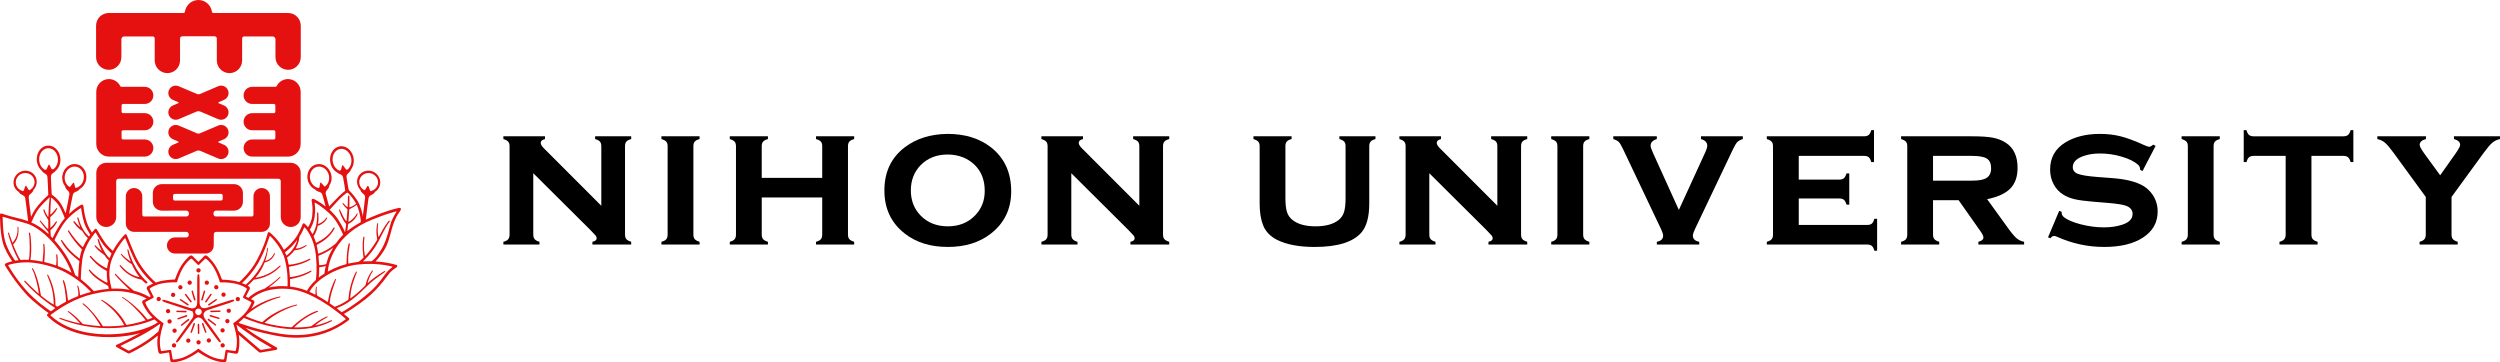 <?xml version="1.0" encoding="utf-8"?>
<!-- Generator: Adobe Illustrator 28.0.0, SVG Export Plug-In . SVG Version: 6.00 Build 0)  -->
<svg version="1.1" id="レイヤー_1" xmlns="http://www.w3.org/2000/svg" xmlns:xlink="http://www.w3.org/1999/xlink" x="0px"
	 y="0px" width="302.461px" height="43.849px" viewBox="0 0 302.461 43.849" style="enable-background:new 0 0 302.461 43.849;"
	 xml:space="preserve">
<style type="text/css">
	.st0{fill:#E51111;stroke:#E4007F;stroke-width:0.127;}
	.st1{fill:#E51111;stroke:#E4007F;stroke-width:0.103;}
	.st2{fill:#E51111;}
</style>
<g>
	<g>
		<g>
			<path d="M64.518,20.958v7.419c0,0.241,0.057,0.429,0.17,0.559c0.113,0.133,0.306,0.239,0.579,0.316v0.334h-4.366v-0.334
				c0.273-0.069,0.466-0.17,0.579-0.304c0.112-0.132,0.169-0.319,0.169-0.56V17.686c0-0.241-0.055-0.423-0.164-0.548
				c-0.109-0.125-0.304-0.23-0.585-0.315V16.49h5.033v0.333c-0.344,0.086-0.515,0.237-0.515,0.456c0,0.187,0.125,0.404,0.375,0.654
				l6.956,6.963v-7.209c0-0.241-0.054-0.426-0.164-0.554c-0.109-0.129-0.304-0.231-0.585-0.309V16.49h4.365v0.333
				c-0.28,0.078-0.475,0.18-0.585,0.309c-0.109,0.128-0.163,0.313-0.163,0.554v10.691c0,0.241,0.054,0.427,0.163,0.554
				c0.11,0.129,0.305,0.236,0.585,0.32v0.334h-4.692v-0.334c0.343-0.069,0.515-0.212,0.515-0.428c0-0.108-0.047-0.222-0.14-0.336
				c-0.093-0.115-0.308-0.342-0.644-0.683L64.518,20.958z"/>
			<path d="M83.889,17.686v10.691c0,0.241,0.055,0.427,0.164,0.554c0.109,0.129,0.304,0.236,0.585,0.32v0.334h-4.614v-0.334
				c0.273-0.069,0.466-0.17,0.578-0.304c0.113-0.132,0.17-0.319,0.17-0.56V17.686c0-0.241-0.055-0.423-0.164-0.548
				c-0.109-0.125-0.304-0.23-0.585-0.315V16.49h4.614v0.333c-0.281,0.078-0.476,0.18-0.585,0.309
				C83.943,17.26,83.889,17.445,83.889,17.686z"/>
			<path d="M99.476,23.891h-7.317v4.488c0,0.24,0.055,0.426,0.164,0.553c0.109,0.129,0.304,0.236,0.585,0.32v0.334h-4.615v-0.334
				c0.273-0.069,0.466-0.17,0.579-0.304c0.112-0.132,0.169-0.319,0.169-0.56V17.686c0-0.241-0.055-0.423-0.164-0.548
				c-0.109-0.125-0.304-0.23-0.585-0.315V16.49h4.615v0.333c-0.281,0.078-0.475,0.18-0.585,0.309
				c-0.109,0.128-0.164,0.314-0.164,0.554v3.834h7.317v-3.834c0-0.24-0.053-0.423-0.158-0.548c-0.106-0.125-0.302-0.23-0.591-0.315
				V16.49h4.615v0.333c-0.281,0.078-0.476,0.18-0.585,0.309c-0.11,0.128-0.164,0.313-0.164,0.554v10.691
				c0,0.241,0.054,0.427,0.164,0.554c0.109,0.129,0.304,0.236,0.585,0.32v0.334h-4.615v-0.334c0.273-0.069,0.466-0.17,0.579-0.304
				c0.113-0.132,0.17-0.319,0.17-0.56V23.891z"/>
			<path d="M114.651,16.199c2.079,0,3.812,0.531,5.199,1.593c1.659,1.279,2.489,3.064,2.489,5.352c0,2.146-0.83,3.86-2.489,5.141
				c-1.371,1.06-3.097,1.591-5.176,1.591c-2.08,0-3.805-0.531-5.176-1.591c-1.667-1.281-2.501-3.03-2.501-5.248
				c0-2.24,0.834-3.989,2.501-5.245C110.877,16.754,112.594,16.222,114.651,16.199z M114.663,18.693
				c-1.345,0-2.44,0.433-3.287,1.297c-0.785,0.81-1.177,1.825-1.177,3.047c0,1.216,0.392,2.227,1.177,3.037
				c0.847,0.872,1.946,1.308,3.298,1.308c1.344,0,2.439-0.436,3.286-1.308c0.785-0.802,1.177-1.793,1.177-2.978
				c0-1.284-0.393-2.32-1.177-3.106C117.106,19.142,116.007,18.709,114.663,18.693z"/>
			<path d="M129.611,20.958v7.419c0,0.241,0.056,0.429,0.169,0.559c0.114,0.133,0.306,0.239,0.579,0.316v0.334h-4.365v-0.334
				c0.273-0.069,0.466-0.17,0.579-0.304c0.112-0.132,0.169-0.319,0.169-0.56V17.686c0-0.241-0.055-0.423-0.164-0.548
				c-0.109-0.125-0.304-0.23-0.585-0.315V16.49h5.032v0.333c-0.343,0.086-0.515,0.237-0.515,0.456c0,0.187,0.125,0.404,0.375,0.654
				l6.956,6.963v-7.209c0-0.241-0.054-0.426-0.163-0.554c-0.11-0.129-0.305-0.231-0.585-0.309V16.49h4.365v0.333
				c-0.281,0.078-0.476,0.18-0.585,0.309c-0.109,0.128-0.164,0.313-0.164,0.554v10.691c0,0.241,0.055,0.427,0.164,0.554
				c0.109,0.129,0.304,0.236,0.585,0.32v0.334h-4.693v-0.334c0.343-0.069,0.515-0.212,0.515-0.428c0-0.108-0.047-0.222-0.14-0.336
				c-0.093-0.115-0.309-0.342-0.644-0.683L129.611,20.958z"/>
		</g>
		<g>
			<path d="M165.659,17.689v6.936c0,1.584-0.312,2.744-0.935,3.486c-1.007,1.179-2.903,1.767-5.689,1.767
				c-1.865,0-3.372-0.285-4.518-0.854c-0.827-0.413-1.393-1.002-1.698-1.765c-0.282-0.703-0.421-1.58-0.421-2.633v-6.936
				c0-0.242-0.056-0.425-0.164-0.55c-0.11-0.125-0.305-0.23-0.585-0.315V16.49h4.613v0.333c-0.283,0.078-0.479,0.18-0.586,0.309
				c-0.108,0.128-0.161,0.313-0.161,0.554v6.296c0,0.732,0.065,1.293,0.193,1.683c0.13,0.39,0.355,0.709,0.675,0.956
				c0.643,0.508,1.568,0.761,2.782,0.761c1.212,0,2.139-0.253,2.782-0.761c0.311-0.247,0.531-0.566,0.657-0.956
				c0.125-0.39,0.188-0.951,0.188-1.683v-6.296c0-0.241-0.052-0.423-0.158-0.548c-0.107-0.125-0.303-0.23-0.59-0.315V16.49h4.365
				v0.333c-0.281,0.078-0.476,0.18-0.585,0.309C165.715,17.261,165.659,17.447,165.659,17.689z"/>
			<path d="M172.924,20.959v7.419c0,0.241,0.057,0.429,0.169,0.559c0.114,0.133,0.306,0.239,0.579,0.316v0.334h-4.365v-0.334
				c0.273-0.069,0.466-0.17,0.579-0.304c0.113-0.132,0.171-0.319,0.171-0.56V17.687c0-0.241-0.056-0.423-0.165-0.548
				c-0.109-0.125-0.304-0.23-0.585-0.315V16.49h5.033v0.333c-0.344,0.086-0.516,0.237-0.516,0.456c0,0.187,0.125,0.404,0.376,0.654
				l6.955,6.963v-7.209c0-0.241-0.053-0.426-0.162-0.554c-0.11-0.129-0.305-0.231-0.585-0.309V16.49h4.364v0.333
				c-0.28,0.078-0.474,0.18-0.585,0.309c-0.108,0.128-0.162,0.313-0.162,0.554v10.691c0,0.241,0.055,0.427,0.162,0.554
				c0.11,0.129,0.305,0.236,0.585,0.32v0.334h-4.691v-0.334c0.342-0.069,0.514-0.212,0.514-0.428c0-0.108-0.046-0.222-0.139-0.336
				c-0.094-0.115-0.31-0.342-0.644-0.683L172.924,20.959z"/>
			<path d="M191.538,17.687v10.691c0,0.241,0.055,0.427,0.164,0.554c0.109,0.129,0.304,0.236,0.585,0.32v0.334h-4.614v-0.334
				c0.274-0.069,0.465-0.17,0.578-0.304c0.114-0.132,0.171-0.319,0.171-0.56V17.687c0-0.241-0.055-0.423-0.164-0.548
				c-0.109-0.125-0.304-0.23-0.585-0.315V16.49h4.614v0.333c-0.281,0.078-0.475,0.18-0.585,0.309
				C191.592,17.261,191.538,17.446,191.538,17.687z"/>
			<path d="M203.115,25.399l3.155-6.885c0.187-0.396,0.282-0.691,0.282-0.886c0-0.39-0.254-0.658-0.761-0.806V16.49h5.064v0.333
				c-0.311,0.101-0.536,0.226-0.677,0.372c-0.14,0.148-0.318,0.452-0.538,0.911l-4.584,9.629c-0.162,0.343-0.244,0.603-0.244,0.783
				c0,0.389,0.255,0.635,0.77,0.734v0.334h-5.13v-0.334c0.508-0.1,0.761-0.346,0.761-0.734c0-0.18-0.081-0.44-0.244-0.783
				l-4.574-9.629c-0.219-0.466-0.396-0.772-0.53-0.916c-0.137-0.144-0.364-0.266-0.682-0.367V16.49h5.266v0.333
				c-0.5,0.156-0.751,0.423-0.751,0.806c0,0.171,0.099,0.466,0.296,0.886L203.115,25.399z"/>
			<path d="M217.622,24.015v3.2h8.285c0.239,0,0.425-0.053,0.552-0.16c0.129-0.109,0.231-0.304,0.309-0.587h0.334v3.865h-0.334
				c-0.068-0.271-0.171-0.466-0.302-0.579c-0.132-0.112-0.32-0.168-0.559-0.168h-12.152v-0.334c0.274-0.069,0.466-0.17,0.58-0.304
				c0.114-0.132,0.169-0.319,0.169-0.56V17.687c0-0.241-0.055-0.423-0.165-0.548c-0.109-0.125-0.304-0.23-0.585-0.315V16.49h11.767
				c0.248,0,0.436-0.055,0.564-0.164c0.128-0.109,0.232-0.304,0.308-0.585h0.333v3.866h-0.333c-0.077-0.284-0.181-0.479-0.307-0.588
				c-0.129-0.107-0.315-0.161-0.565-0.161h-7.899v2.869h4.907c0.239,0,0.422-0.055,0.551-0.164c0.129-0.109,0.235-0.304,0.321-0.585
				h0.332v3.783h-0.332c-0.079-0.276-0.181-0.471-0.309-0.582c-0.128-0.11-0.315-0.166-0.564-0.166H217.622z"/>
			<path d="M233.866,24.223v4.16c0,0.239,0.055,0.425,0.165,0.552c0.109,0.126,0.304,0.233,0.585,0.318v0.334h-4.614v-0.334
				c0.273-0.069,0.466-0.17,0.579-0.304c0.113-0.132,0.168-0.319,0.168-0.56V17.687c0-0.241-0.053-0.423-0.162-0.548
				c-0.109-0.125-0.304-0.23-0.585-0.315V16.49h8.57c1.113,0,1.96,0.057,2.545,0.171c0.582,0.112,1.104,0.318,1.565,0.615
				c0.943,0.619,1.412,1.629,1.412,3.031c0,1.064-0.289,1.895-0.87,2.494c-0.58,0.599-1.517,1.031-2.812,1.297l2.475,3.424
				c0.452,0.636,0.812,1.067,1.081,1.297c0.269,0.227,0.573,0.372,0.916,0.434v0.334h-5.531v-0.334
				c0.406-0.107,0.61-0.283,0.61-0.522c0-0.172-0.125-0.429-0.376-0.78l-2.624-3.728H233.866z M233.866,21.854h4.717
				c0.715,0,1.244-0.079,1.587-0.237c0.48-0.212,0.724-0.631,0.724-1.26c0-0.558-0.17-0.948-0.508-1.168
				c-0.339-0.22-0.94-0.33-1.803-0.33h-4.717V21.854z"/>
			<path d="M260.794,17.651l-1.586,3.046l-0.281-0.151c0-0.258-0.082-0.459-0.248-0.608c-0.445-0.397-1.104-0.725-1.972-0.982
				c-0.87-0.258-1.751-0.386-2.642-0.386c-0.761,0-1.434,0.106-2.022,0.317c-0.844,0.305-1.268,0.748-1.268,1.328
				c0,0.383,0.202,0.657,0.61,0.817c0.407,0.16,1.196,0.288,2.364,0.38l1.856,0.141c1.619,0.125,2.854,0.437,3.7,0.937
				c0.469,0.282,0.857,0.657,1.163,1.126c0.382,0.586,0.575,1.246,0.575,1.981c0,1.337-0.603,2.392-1.808,3.166
				c-1.151,0.742-2.707,1.114-4.67,1.114c-1.981,0-3.893-0.416-5.74-1.249c-0.125-0.055-0.232-0.082-0.318-0.082
				c-0.155,0-0.299,0.094-0.434,0.281l-0.292-0.116l1.35-3.202l0.295,0.116c0,0.048,0,0.079,0,0.095
				c0,0.202,0.079,0.374,0.234,0.513c0.392,0.343,1.072,0.641,2.035,0.896c0.965,0.253,1.916,0.38,2.858,0.38
				c0.829,0,1.573-0.111,2.232-0.332c0.815-0.267,1.224-0.698,1.224-1.298c0-0.479-0.284-0.813-0.848-1.003
				c-0.376-0.124-1.053-0.231-2.032-0.318l-1.844-0.152c-0.995-0.078-1.756-0.18-2.282-0.304c-0.523-0.124-0.982-0.307-1.373-0.55
				c-0.502-0.31-0.894-0.735-1.177-1.272c-0.281-0.538-0.42-1.128-0.42-1.766c0-1.434,0.615-2.529,1.851-3.285
				c1.128-0.685,2.52-1.028,4.176-1.028c0.9,0,1.74,0.099,2.517,0.296c0.777,0.198,1.708,0.544,2.786,1.039
				c0.32,0.147,0.543,0.221,0.668,0.221s0.285-0.086,0.483-0.256L260.794,17.651z"/>
			<path d="M267.811,17.687v10.691c0,0.241,0.056,0.427,0.163,0.554c0.109,0.129,0.304,0.236,0.585,0.32v0.334h-4.614v-0.334
				c0.274-0.069,0.466-0.17,0.58-0.304c0.114-0.132,0.169-0.319,0.169-0.56V17.687c0-0.241-0.055-0.423-0.165-0.548
				c-0.109-0.125-0.304-0.23-0.585-0.315V16.49h4.614v0.333c-0.281,0.078-0.476,0.18-0.585,0.309
				C267.866,17.261,267.811,17.446,267.811,17.687z"/>
			<path d="M279.647,18.86v9.518c0,0.241,0.053,0.427,0.162,0.554c0.11,0.129,0.305,0.236,0.585,0.32v0.334h-4.613v-0.334
				c0.273-0.069,0.465-0.17,0.579-0.304c0.111-0.132,0.169-0.319,0.169-0.56V18.86h-3.863c-0.248,0-0.438,0.056-0.568,0.167
				c-0.128,0.111-0.232,0.305-0.309,0.582h-0.333v-3.866h0.333c0.07,0.273,0.169,0.465,0.298,0.578
				c0.129,0.113,0.317,0.17,0.567,0.17h10.855c0.248,0,0.437-0.055,0.567-0.164c0.129-0.109,0.232-0.304,0.31-0.585h0.332v3.866
				h-0.332c-0.078-0.277-0.181-0.47-0.311-0.582c-0.129-0.11-0.318-0.167-0.566-0.167H279.647z"/>
			<path d="M296.597,23.829v4.547c0,0.242,0.056,0.427,0.164,0.556c0.109,0.129,0.304,0.237,0.585,0.321v0.334h-4.615v-0.334
				c0.281-0.076,0.476-0.181,0.585-0.31c0.109-0.129,0.164-0.317,0.164-0.567v-4.547l-3.885-5.327
				c-0.436-0.599-0.784-1.008-1.046-1.23c-0.262-0.221-0.572-0.371-0.93-0.448V16.49h5.883v0.333
				c-0.506,0.132-0.759,0.369-0.759,0.71c0,0.172,0.181,0.513,0.547,1.026l1.932,2.648l1.872-2.648
				c0.364-0.52,0.545-0.866,0.545-1.038c0-0.327-0.246-0.559-0.745-0.699l-0.01-0.333h5.576v0.333
				c-0.361,0.078-0.671,0.227-0.933,0.448c-0.26,0.222-0.61,0.631-1.046,1.23L296.597,23.829z"/>
		</g>
	</g>
	<g>
		<path class="st0" d="M35.783,17.92"/>
		<path class="st1" d="M19.581,25.487"/>
		<g>
			<path class="st2" d="M25.902,4.39c0.332,0,0.33,0.266,0.33,0.266v2.659c0,0.846,0.685,1.531,1.531,1.531l0,0
				c0.846,0,1.531-0.685,1.531-1.531V4.656c0,0,0-0.244,0.244-0.244h3.436c0.31,0,0.352,0.31,0.352,0.31v2.194
				c0,0.846,0.686,1.531,1.531,1.531l0,0c0.845,0,1.531-0.686,1.531-1.531V3.104c0-0.845-0.685-1.531-1.531-1.531l-9.023,0.002
				c-0.162,0-0.183-0.095-0.196-0.178C25.515,0.605,24.832,0,24.006,0c-0.825,0-1.495,0.608-1.632,1.396
				c-0.023,0.133-0.044,0.178-0.234,0.178l-8.985-0.002l0,0c-0.846,0-1.531,0.686-1.531,1.531v3.812
				c0,0.846,0.685,1.531,1.531,1.531l0,0c0.845,0,1.531-0.686,1.531-1.531V4.722c0,0,0.042-0.31,0.352-0.31h3.436
				c0.244,0,0.244,0.244,0.244,0.244v2.659c0,0.846,0.685,1.531,1.531,1.531l0,0c0.846,0,1.531-0.685,1.531-1.531V4.656
				c0,0-0.002-0.266,0.33-0.266H25.902z"/>
			<path class="st2" d="M33.465,10.43c0.248-0.512,0.772-0.865,1.379-0.865l0,0c0.845,0,1.531,0.685,1.531,1.531v6.319
				c0,0.846-0.686,1.531-1.531,1.531l0,0l-4.339-0.001c-0.572,0-1.036-0.464-1.036-1.036l0,0c0-0.572,0.464-1.036,1.036-1.036
				l2.634-0.002c0.096,0,0.173-0.077,0.173-0.173v-0.766c0-0.095-0.077-0.173-0.173-0.173l-2.634,0.002
				c-0.572,0-1.036-0.464-1.036-1.036l0,0c0-0.572,0.464-1.036,1.036-1.036l2.634-0.002c0.096,0,0.173-0.077,0.173-0.173v-0.766
				c0-0.095-0.077-0.173-0.173-0.173l-2.634,0.001c-0.572,0-1.036-0.464-1.036-1.036l0,0c0-0.572,0.464-1.036,1.036-1.036
				c0,0,2.731,0,2.811,0C33.414,10.504,33.465,10.43,33.465,10.43z"/>
			<path class="st2" d="M14.557,10.43c-0.248-0.512-0.772-0.865-1.379-0.865l0,0c-0.845,0-1.531,0.685-1.531,1.531v6.319
				c0,0.846,0.685,1.531,1.531,1.531l0,0l4.339-0.001c0.572,0,1.036-0.464,1.036-1.036l0,0c0-0.572-0.464-1.036-1.036-1.036
				l-2.634-0.002c-0.095,0-0.173-0.077-0.173-0.173v-0.766c0-0.095,0.077-0.173,0.173-0.173l2.634,0.002
				c0.572,0,1.036-0.464,1.036-1.036l0,0c0-0.572-0.464-1.036-1.036-1.036l-2.634-0.002c-0.095,0-0.173-0.077-0.173-0.173v-0.766
				c0-0.095,0.077-0.173,0.173-0.173l2.634,0.001c0.572,0,1.036-0.464,1.036-1.036l0,0c0-0.572-0.464-1.036-1.036-1.036
				c0,0-2.731,0-2.811,0C14.609,10.504,14.557,10.43,14.557,10.43z"/>
			<path class="st2" d="M27.102,12.762l-0.629-0.268c0,0-0.059-0.02-0.059-0.067c0-0.059,0.059-0.073,0.059-0.073l0.629-0.267
				c0.459-0.195,0.674-0.724,0.479-1.181c-0.194-0.457-0.724-0.669-1.183-0.474l-2.213,0.941c0,0-0.103,0.037-0.177,0.037
				c-0.083,0-0.174-0.036-0.174-0.036l-2.215-0.942c-0.459-0.195-0.989,0.017-1.183,0.474c-0.194,0.457,0.021,0.986,0.48,1.181
				l0.631,0.268c0,0,0.058,0.016,0.058,0.069c0,0.055-0.058,0.07-0.058,0.07l-0.631,0.268c-0.459,0.195-0.674,0.724-0.48,1.181
				c0.194,0.457,0.724,0.669,1.183,0.474l2.134-0.907c0,0,0.127-0.064,0.253-0.064c0.106,0,0.259,0.064,0.259,0.064l2.133,0.907
				c0.459,0.195,0.989-0.017,1.183-0.474C27.776,13.486,27.561,12.957,27.102,12.762z"/>
			<path class="st2" d="M27.102,17.519l-0.629-0.268c0,0-0.059-0.02-0.059-0.067c0-0.059,0.059-0.073,0.059-0.073l0.629-0.267
				c0.459-0.195,0.674-0.724,0.479-1.181c-0.194-0.457-0.724-0.669-1.183-0.474l-2.213,0.941c0,0-0.103,0.037-0.177,0.037
				c-0.083,0-0.174-0.036-0.174-0.036l-2.215-0.942c-0.459-0.195-0.989,0.017-1.183,0.474c-0.194,0.457,0.021,0.986,0.48,1.181
				l0.631,0.268c0,0,0.058,0.016,0.058,0.069c0,0.055-0.058,0.07-0.058,0.07l-0.631,0.268c-0.459,0.195-0.674,0.724-0.48,1.181
				c0.194,0.457,0.724,0.669,1.183,0.474l2.134-0.907c0,0,0.127-0.064,0.253-0.064c0.106,0,0.259,0.064,0.259,0.064l2.133,0.907
				c0.459,0.195,0.989-0.017,1.183-0.474C27.776,18.243,27.561,17.714,27.102,17.519z"/>
			<path class="st2" d="M14.351,21.628c-0.285,0-0.291,0.285-0.291,0.285v4.345c0,0.666-0.539,1.205-1.205,1.205l0,0
				c-0.665,0-1.205-0.539-1.205-1.205v-5.356c0-0.665,0.539-1.205,1.205-1.205l0,0h22.32l0,0c0.665,0,1.205,0.539,1.205,1.205v5.356
				c0,0.666-0.539,1.205-1.205,1.205l0,0c-0.665,0-1.205-0.539-1.205-1.205v-4.345c0,0-0.006-0.285-0.291-0.285H14.351z"/>
			<path class="st2" d="M26.739,23.457L26.739,23.457c0.114,0,0.206,0.092,0.206,0.206v0.395c0,0.114-0.092,0.206-0.206,0.206l0,0
				h-5.595l0,0c-0.114,0-0.206-0.092-0.206-0.206v-0.395c0-0.114,0.092-0.206,0.206-0.206l0,0H26.739z M25.867,28.341
				c0-0.158,0.128-0.287,0.286-0.287l5.51-0.002c0.55,0,0.996-0.446,0.996-0.997v-3.31c0-0.55-0.446-0.997-0.996-0.997
				c-0.55,0-0.997,0.446-0.997,0.997v2.242c0,0-0.011,0.205-0.21,0.205l-4.323,0.001c-0.168,0-0.304-0.137-0.304-0.305v-0.103
				c0-0.168,0.136-0.304,0.304-0.304l2.168,0.003c0.602,0,1.09-0.478,1.09-1.067v-1.074c0-0.59-0.488-1.067-1.09-1.067h-8.721
				c-0.602,0-1.09,0.478-1.09,1.067v1.074c0,0.589,0.488,1.067,1.09,1.067l2.967-0.003c0.168,0,0.304,0.136,0.304,0.304v0.103
				c0,0.168-0.136,0.305-0.304,0.305l-5.123-0.001c-0.199,0-0.21-0.205-0.21-0.205v-2.242c0-0.55-0.446-0.997-0.997-0.997
				c-0.55,0-0.996,0.446-0.996,0.997v3.31c0,0.55,0.446,0.997,0.996,0.997l6.327,0.002c0.158,0,0.286,0.128,0.286,0.287v0.097
				c0,0.158-0.128,0.286-0.286,0.286l-1.372-0.002c-0.54,0-0.978,0.438-0.978,0.977l0,0c0,0.54,0.438,0.978,0.978,0.978h3.71
				c0.54,0,0.977-0.438,0.977-0.978l0,0L25.867,28.341z"/>
		</g>
		<path class="st2" d="M39.551,25.266c0,0,1.089-1.173,1.426-1.494c0.337-0.32,0.76-0.692,0.861-0.751
			c0.101-0.059,0.257-0.113,0.38,0c0.22,0.202,0.958,0.989,1.241,1.671c0.49,1.182,0.523,2.034,0.523,2.144
			c0,0.11-0.363,0.219-0.363,0.219s0.163-0.347-0.27-1.781c-0.295-0.979-1.131-1.823-1.198-1.891
			c-0.081-0.081-0.143-0.084-0.245-0.025c-0.101,0.059-0.625,0.506-0.996,0.903c-0.371,0.397-1.055,1.148-1.055,1.148L39.551,25.266
			z"/>
		<path class="st2" d="M38.489,27.046c0,0-0.016,0.048,0.028,0.036c0.207-0.055,0.648-0.253,0.94-0.713
			c0.072-0.113,0.148-0.045,0.112,0.05c-0.074,0.192-0.372,0.621-1.084,0.898c-0.026,0.01-0.043,0.033-0.049,0.054
			C38.389,27.535,38.489,27.046,38.489,27.046z"/>
		<path class="st2" d="M24.276,32.708c0,0.144-0.117,0.261-0.261,0.261c-0.144,0-0.261-0.117-0.261-0.261
			c0-0.144,0.117-0.261,0.261-0.261C24.159,32.447,24.276,32.564,24.276,32.708z"/>
		<path class="st2" d="M19.284,35.928c0.137,0.045,0.212,0.192,0.167,0.329c-0.045,0.137-0.192,0.212-0.328,0.167
			c-0.137-0.044-0.212-0.191-0.167-0.328C19,35.958,19.147,35.884,19.284,35.928z"/>
		<path class="st2" d="M20.843,41.637c0.085-0.117,0.248-0.143,0.364-0.058c0.117,0.085,0.142,0.248,0.058,0.364
			c-0.085,0.116-0.248,0.142-0.364,0.058C20.784,41.917,20.759,41.753,20.843,41.637z"/>
		<path class="st2" d="M26.728,41.936c-0.085-0.117-0.059-0.279,0.058-0.364c0.116-0.085,0.279-0.059,0.364,0.058
			c0.084,0.116,0.059,0.279-0.058,0.364C26.975,42.078,26.812,42.052,26.728,41.936z"/>
		<path class="st2" d="M28.854,36.431c-0.137,0.045-0.284-0.03-0.329-0.167c-0.044-0.137,0.03-0.284,0.167-0.328
			c0.137-0.045,0.284,0.03,0.329,0.167C29.066,36.24,28.991,36.387,28.854,36.431z"/>
		<path class="st2" d="M27.127,35.896c-0.137,0.045-0.284-0.03-0.329-0.167c-0.044-0.137,0.031-0.284,0.167-0.329
			c0.137-0.044,0.284,0.03,0.328,0.167C27.339,35.705,27.264,35.852,27.127,35.896z"/>
		<path class="st2" d="M26.246,34.997c-0.137,0.045-0.284-0.03-0.328-0.167c-0.045-0.137,0.031-0.284,0.167-0.328
			c0.137-0.044,0.284,0.03,0.329,0.167C26.458,34.806,26.383,34.953,26.246,34.997z"/>
		<path class="st2" d="M25.103,34.448c-0.137,0.044-0.284-0.03-0.328-0.167c-0.045-0.137,0.03-0.284,0.167-0.328
			c0.137-0.045,0.284,0.03,0.328,0.167C25.315,34.257,25.24,34.404,25.103,34.448z"/>
		<g>
			<path class="st2" d="M28.317,36.32c-0.023-0.071-0.023-0.071-0.023-0.071c-0.082-0.009-0.308,0.035-0.503,0.098l-2.817,0.904
				c-0.195,0.062-0.459,0.037-0.588-0.056c-0.128-0.093-0.234-0.337-0.235-0.542l-0.011-2.961c-0.001-0.205-0.029-0.433-0.062-0.508
				c0,0,0,0-0.075,0c-0.075,0-0.075,0-0.075,0c-0.034,0.075-0.062,0.303-0.062,0.508l-0.011,2.973
				c-0.001,0.205-0.109,0.45-0.242,0.546c-0.132,0.096-0.4,0.123-0.594,0.061l-2.842-0.912c-0.195-0.063-0.421-0.106-0.502-0.098
				c0,0,0,0-0.023,0.071c-0.023,0.071-0.023,0.071-0.023,0.071c0.061,0.055,0.27,0.152,0.464,0.216l2.839,0.934
				c0.194,0.064,0.355,0.116,0.357,0.117c0.002,0,0.047,0.125,0.096,0.277s-0.008,0.411-0.128,0.577L21.53,40.92
				c-0.12,0.166-0.231,0.367-0.248,0.448c0,0,0,0,0.061,0.044c0.061,0.044,0.061,0.044,0.061,0.044
				c0.071-0.041,0.228-0.209,0.349-0.374l1.743-2.381c0.121-0.165,0.354-0.3,0.518-0.3c0.164,0,0.397,0.135,0.518,0.3l1.727,2.36
				c0.121,0.165,0.278,0.333,0.349,0.374c0,0,0,0,0.061-0.044c0.061-0.044,0.061-0.044,0.061-0.044
				c-0.017-0.08-0.129-0.282-0.248-0.448l-1.712-2.375c-0.12-0.166-0.175-0.433-0.123-0.593c0.052-0.16,0.254-0.344,0.448-0.408
				l2.783-0.916c0.194-0.064,0.403-0.161,0.464-0.216C28.341,36.391,28.341,36.391,28.317,36.32z M23.777,37.407
				c0.13-0.094,0.342-0.094,0.471,0c0.13,0.094,0.195,0.296,0.146,0.448s-0.221,0.277-0.381,0.277c-0.16,0-0.332-0.125-0.381-0.277
				S23.647,37.501,23.777,37.407z"/>
		</g>
		<path class="st2" d="M24.53,36.297c-0.015,0.051-0.068,0.08-0.119,0.066l0,0c-0.051-0.015-0.08-0.068-0.065-0.119l0.307-1.032
			c0.013-0.046,0.062-0.073,0.108-0.059l0,0c0.046,0.013,0.073,0.062,0.059,0.108L24.53,36.297z"/>
		<path class="st2" d="M24.986,36.557c-0.03,0.043-0.09,0.054-0.134,0.024l0,0c-0.043-0.031-0.054-0.09-0.023-0.134l0.625-0.877
			c0.028-0.04,0.082-0.049,0.121-0.021l0,0c0.039,0.028,0.049,0.082,0.021,0.121L24.986,36.557z"/>
		<path class="st2" d="M25.323,36.949c-0.044,0.03-0.103,0.019-0.133-0.025l0,0c-0.03-0.044-0.019-0.103,0.025-0.134l0.894-0.601
			c0.04-0.027,0.094-0.017,0.121,0.023l0,0c0.027,0.039,0.017,0.094-0.023,0.121L25.323,36.949z"/>
		<path class="st2" d="M23.211,34.195c0,0.144-0.117,0.261-0.261,0.261s-0.261-0.117-0.261-0.261c0-0.144,0.117-0.261,0.261-0.261
			C23.094,33.935,23.211,34.051,23.211,34.195z"/>
		<path class="st2" d="M22.084,34.755c0,0.144-0.117,0.261-0.261,0.261c-0.144,0-0.26-0.117-0.26-0.261
			c0-0.144,0.117-0.261,0.261-0.261C21.967,34.495,22.084,34.611,22.084,34.755z"/>
		<path class="st2" d="M21.208,35.673c0,0.144-0.117,0.261-0.261,0.261c-0.144,0-0.261-0.117-0.261-0.261
			c0-0.144,0.117-0.261,0.261-0.261C21.091,35.412,21.208,35.529,21.208,35.673z"/>
		<path class="st2" d="M22.789,36.789c0.044,0.03,0.055,0.089,0.026,0.133l0,0c-0.03,0.044-0.089,0.055-0.133,0.026l-0.887-0.611
			c-0.04-0.027-0.05-0.081-0.023-0.121l0,0c0.027-0.04,0.081-0.05,0.121-0.023L22.789,36.789z"/>
		<path class="st2" d="M23.177,36.436c0.032,0.042,0.023,0.102-0.019,0.134l0,0c-0.042,0.032-0.102,0.023-0.134-0.019l-0.641-0.865
			c-0.029-0.039-0.021-0.093,0.017-0.122l0,0c0.038-0.029,0.093-0.021,0.122,0.017L23.177,36.436z"/>
		<path class="st2" d="M23.654,36.237c0.015,0.051-0.014,0.104-0.065,0.119l0,0c-0.051,0.015-0.104-0.014-0.119-0.065l-0.295-1.035
			c-0.014-0.046,0.013-0.095,0.059-0.108l0,0c0.046-0.013,0.094,0.013,0.108,0.059L23.654,36.237z"/>
		<path class="st2" d="M20.414,37.396c0.137,0.045,0.212,0.192,0.167,0.329c-0.045,0.137-0.192,0.212-0.329,0.167
			c-0.137-0.044-0.212-0.191-0.167-0.328C20.13,37.427,20.278,37.352,20.414,37.396z"/>
		<path class="st2" d="M20.598,38.641c0.137,0.044,0.212,0.191,0.167,0.328c-0.044,0.137-0.191,0.212-0.328,0.167
			c-0.137-0.045-0.212-0.191-0.167-0.328C20.314,38.672,20.462,38.597,20.598,38.641z"/>
		<path class="st2" d="M21.2,39.757c0.137,0.045,0.212,0.192,0.167,0.329c-0.045,0.137-0.191,0.212-0.328,0.167
			c-0.137-0.045-0.212-0.191-0.167-0.328C20.917,39.788,21.064,39.713,21.2,39.757z"/>
		<path class="st2" d="M22.751,38.599c0.042-0.033,0.102-0.025,0.134,0.017l0,0c0.033,0.042,0.025,0.102-0.017,0.135l-0.855,0.655
			c-0.038,0.03-0.093,0.023-0.122-0.015l0,0c-0.03-0.038-0.023-0.093,0.015-0.122L22.751,38.599z"/>
		<path class="st2" d="M22.534,38.12c0.05-0.017,0.105,0.01,0.122,0.059l0,0c0.017,0.05-0.009,0.105-0.059,0.122l-1.021,0.342
			c-0.046,0.016-0.095-0.008-0.111-0.054l0,0c-0.016-0.045,0.009-0.095,0.054-0.111L22.534,38.12z"/>
		<path class="st2" d="M22.493,37.605c0.053,0.001,0.095,0.046,0.093,0.099l0,0c-0.002,0.053-0.046,0.094-0.099,0.093l-1.076-0.039
			c-0.048-0.001-0.086-0.042-0.085-0.09l0,0c0.001-0.048,0.041-0.086,0.09-0.085L22.493,37.605z"/>
		<path class="st2" d="M22.569,41.055c0.085-0.117,0.248-0.142,0.364-0.058c0.116,0.084,0.142,0.247,0.058,0.364
			c-0.085,0.116-0.248,0.142-0.364,0.058C22.51,41.334,22.485,41.171,22.569,41.055z"/>
		<path class="st2" d="M23.81,41.265c0.085-0.116,0.248-0.142,0.364-0.058c0.116,0.085,0.142,0.248,0.058,0.364
			c-0.085,0.116-0.248,0.142-0.364,0.058C23.751,41.544,23.726,41.381,23.81,41.265z"/>
		<path class="st2" d="M25.057,41.037c0.085-0.116,0.248-0.142,0.364-0.058c0.116,0.085,0.142,0.248,0.057,0.364
			c-0.085,0.116-0.248,0.142-0.364,0.058C24.999,41.316,24.973,41.153,25.057,41.037z"/>
		<path class="st2" d="M24.435,39.205c-0.018-0.05,0.008-0.105,0.057-0.123l0,0c0.05-0.018,0.105,0.008,0.123,0.057l0.359,1.015
			c0.016,0.045-0.007,0.095-0.052,0.112l0,0c-0.045,0.016-0.095-0.007-0.111-0.052L24.435,39.205z"/>
		<path class="st2" d="M23.913,39.262c-0.001-0.053,0.041-0.097,0.094-0.098l0,0c0.053-0.001,0.097,0.041,0.098,0.094l0.01,1.076
			c0.001,0.048-0.038,0.088-0.086,0.089l0,0c-0.048,0.001-0.088-0.038-0.088-0.086L23.913,39.262z"/>
		<path class="st2" d="M23.41,39.143c0.018-0.05,0.073-0.076,0.123-0.058l0,0c0.05,0.018,0.076,0.073,0.058,0.123l-0.37,1.011
			c-0.016,0.045-0.066,0.069-0.112,0.053l0,0c-0.045-0.016-0.069-0.066-0.053-0.111L23.41,39.143z"/>
		<path class="st2" d="M26.716,40.122c-0.085-0.116-0.059-0.279,0.058-0.364c0.117-0.085,0.279-0.059,0.364,0.058
			c0.085,0.116,0.059,0.279-0.058,0.364C26.964,40.264,26.8,40.238,26.716,40.122z"/>
		<path class="st2" d="M27.299,39.007c-0.085-0.117-0.059-0.279,0.058-0.364c0.116-0.085,0.279-0.059,0.364,0.058
			c0.084,0.116,0.059,0.279-0.058,0.364C27.546,39.149,27.383,39.123,27.299,39.007z"/>
		<path class="st2" d="M27.468,37.75c-0.084-0.116-0.059-0.279,0.058-0.364c0.117-0.085,0.279-0.059,0.364,0.058
			c0.084,0.117,0.059,0.279-0.058,0.364C27.715,37.892,27.552,37.866,27.468,37.75z"/>
		<path class="st2" d="M25.532,37.776c-0.053,0.002-0.097-0.04-0.099-0.092l0,0c-0.002-0.053,0.04-0.097,0.093-0.099l1.076-0.027
			c0.048-0.001,0.088,0.036,0.09,0.084l0,0c0.001,0.048-0.036,0.088-0.084,0.09L25.532,37.776z"/>
		<path class="st2" d="M25.426,38.29c-0.051-0.016-0.079-0.069-0.064-0.12l0,0c0.016-0.051,0.069-0.079,0.12-0.064l1.027,0.324
			c0.046,0.014,0.072,0.063,0.058,0.109l0,0c-0.014,0.046-0.063,0.072-0.109,0.058L25.426,38.29z"/>
		<path class="st2" d="M25.157,38.731c-0.042-0.032-0.05-0.093-0.017-0.135l0,0c0.032-0.042,0.093-0.05,0.135-0.017l0.847,0.664
			c0.038,0.03,0.045,0.084,0.016,0.123l0,0c-0.029,0.038-0.084,0.045-0.122,0.016L25.157,38.731z"/>
		<path class="st2" d="M40.808,20.88c0.145,0.134,0.361,0.197,0.426,0.239c0.117,0.076,0.209,0.102,0.274,0.36
			c0.066,0.258,0.279,1.678,0.279,1.678l0.423-0.034c0,0-0.259-1.412-0.281-1.677c-0.022-0.265,0.056-0.32,0.142-0.429
			c0.055-0.069,0.285-0.227,0.358-0.438c0.005-0.014,0.009-0.03,0.013-0.047c0.315-0.398,0.447-0.979,0.306-1.558
			c-0.22-0.9-1.016-1.455-1.779-1.239c-0.763,0.216-1.203,1.122-0.984,2.022C40.11,20.27,40.422,20.67,40.808,20.88z M41.051,18.043
			c0.606-0.172,1.241,0.282,1.42,1.014c0.138,0.566-0.039,1.132-0.407,1.439c-0.111,0.072-0.191,0.021-0.245-0.054l-0.291-0.401
			c-0.056-0.077-0.121-0.065-0.146,0.026l-0.127,0.469c-0.032,0.093-0.165,0.117-0.238,0.098c-0.344-0.158-0.628-0.504-0.738-0.955
			C40.099,18.947,40.445,18.215,41.051,18.043z M47.56,27.187c0.453-1.281,0.733-1.406,0.906-1.754
			c0.099-0.197,0.019-0.323-0.217-0.276c-0.69,0.138-1.72,0.478-2.522,0.788c-0.543,0.21-1.029,0.42-1.469,0.631
			c0.079-0.67,0.279-2.356,0.322-2.564c0.053-0.261,0.143-0.291,0.257-0.372c0.072-0.051,0.337-0.138,0.467-0.32
			c0.019-0.027,0.037-0.062,0.052-0.097c0.592-0.355,0.822-1.106,0.511-1.755c-0.336-0.701-1.176-1.016-1.875-0.705
			c-0.7,0.311-0.995,1.131-0.658,1.832c0.069,0.144,0.16,0.272,0.267,0.382c0.006,0.037,0.015,0.075,0.027,0.106
			c0.083,0.207,0.32,0.354,0.378,0.42c0.092,0.106,0.172,0.157,0.162,0.422c-0.01,0.266-0.356,2.838-0.356,2.838l0.05,0.011
			c-0.753,0.389-1.351,0.78-1.84,1.178c0.034-0.245,0.067-0.516,0.097-0.801c0.002-0.005,0.004-0.013,0.006-0.023
			c0.004-0.022,0.02-0.045,0.046-0.057c0.693-0.322,1.03-0.956,1.092-1.152c0.031-0.097-0.05-0.16-0.115-0.042
			c-0.262,0.477-0.756,0.89-0.96,0.957c-0.013,0.004-0.026,0.002-0.038-0.002c0.044-0.475,0.08-0.977,0.102-1.461
			c0.001-0.003,0.003-0.007,0.004-0.011c0.007-0.021,0.033-0.056,0.059-0.069c0.605-0.291,0.911-0.545,0.969-0.659
			c0.045-0.091-0.008-0.152-0.106-0.061c-0.279,0.261-0.663,0.447-0.856,0.509c-0.042,0.013-0.054-0.01-0.057-0.03
			c0.016-0.48,0.017-0.931-0.003-1.306c-0.005-0.101-0.161-0.117-0.163,0.016c-0.007,0.456-0.022,0.885-0.043,1.284
			c-0.01,0.011-0.027,0.015-0.054-0.004c-0.185-0.135-0.285-0.265-0.439-0.429c-0.09-0.096-0.158-0.033-0.11,0.06
			c0.055,0.105,0.309,0.409,0.539,0.604c0.022,0.018,0.037,0.045,0.045,0.065c0.001,0.002,0.001,0.002,0.002,0.004
			c-0.033,0.537-0.075,1.014-0.117,1.419c-0.006,0.001-0.015-0.002-0.029-0.012c-0.175-0.124-0.531-0.854-0.747-1.345
			c-0.054-0.123-0.134-0.094-0.122,0.007c0.024,0.196,0.364,1.15,0.829,1.652c0.019,0.02,0.029,0.045,0.027,0.067
			c-0.053,0.441-0.103,0.768-0.135,0.963c-0.197-0.45-0.626-1.337-1.238-2.071c-0.254-0.305-0.561-0.594-0.872-0.85l0.237-0.044
			c0,0-0.405-1.377-0.454-1.639c-0.049-0.261,0.022-0.324,0.097-0.442c0.047-0.075,0.26-0.255,0.311-0.473
			c0.009-0.036,0.011-0.081,0.011-0.122c0.258-0.374,0.355-0.876,0.225-1.378c-0.224-0.862-1.037-1.393-1.816-1.186
			c-0.779,0.207-1.228,1.074-1.004,1.936c0.133,0.511,0.473,0.906,0.889,1.099c0.016,0.025,0.034,0.048,0.052,0.067
			c0.155,0.16,0.43,0.206,0.509,0.246c0.125,0.063,0.218,0.08,0.31,0.33c0.069,0.187,0.287,1.011,0.393,1.415
			c-0.658-0.509-1.283-0.86-1.432-0.909c-0.237-0.079-0.279,0.119-0.261,0.205c0.068,0.312,0.166,0.981,0.068,1.848
			c-0.076,0.666-0.374,1.165-0.508,1.362c-0.192-0.238-0.347-0.381-0.41-0.434c-0.09-0.076-0.207-0.04-0.255,0.091
			c-0.056,0.15-0.417,1.126-0.969,1.816c-0.619,0.774-1.116,1.146-1.285,1.261c-0.63-1.231-1.561-1.991-1.683-2.086
			c-0.161-0.127-0.242-0.023-0.276,0.092c-0.034,0.115-0.287,1.287-1.276,3.184c-0.762,1.461-1.986,2.563-2.162,2.717
			c-0.065-0.02-0.13-0.04-0.197-0.059c-0.457-0.127-1.137-0.21-1.598-0.227c-0.013-0.001-0.025-0.002-0.04-0.002
			c-0.046-0.001-0.142-0.005-0.172-0.007c-0.075-0.004-0.084-0.017-0.111-0.082c-0.014-0.035-0.049-0.133-0.067-0.177
			c-0.001-0.002-0.002-0.003-0.003-0.005v0c-0.154-0.435-0.459-1.084-0.731-1.494c-0.285-0.43-0.61-0.8-0.958-1.105
			c0,0-0.17-0.163-0.348-0.009c-0.004,0.004-0.669,0.682-0.67,0.682c-0.057,0.045-0.1-0.003-0.1-0.003l-0.661-0.673
			c-0.176-0.157-0.356,0.003-0.356,0.003c-0.348,0.304-0.673,0.674-0.958,1.105c-0.266,0.401-0.555,1.037-0.712,1.471
			c-0.003,0.009-0.007,0.018-0.01,0.028c-0.015,0.043-0.049,0.133-0.06,0.162c-0.027,0.071-0.042,0.075-0.112,0.08
			c-0.034,0.002-0.124,0.005-0.175,0.008l0,0c-0.461,0.013-1.203,0.103-1.678,0.235c-0.128,0.036-0.253,0.075-0.376,0.118
			c-0.255-0.215-1.185-1.044-2.009-2.358c-0.599-0.956-1.394-3.198-1.521-3.407c-0.064-0.104-0.138-0.126-0.219-0.046
			c-0.303,0.303-0.941,1.036-1.449,1.985c-0.224-0.196-0.644-0.586-0.939-1c-0.454-0.638-0.923-1.47-0.98-1.564
			c-0.057-0.094-0.157-0.196-0.276-0.049c-0.041,0.051-0.167,0.19-0.335,0.398c-0.126-0.196-0.486-0.777-0.626-1.249
			c-0.187-0.629-0.281-0.952-0.413-1.973c-0.019-0.144-0.098-0.215-0.296-0.125c-0.128,0.058-0.764,0.443-1.439,1.08
			c0.133-0.693,0.404-2.089,0.457-2.281c0.072-0.256,0.164-0.28,0.283-0.353c0.075-0.046,0.346-0.114,0.488-0.285
			c0.017-0.02,0.032-0.045,0.047-0.071c0.4-0.226,0.708-0.646,0.8-1.166c0.155-0.877-0.361-1.705-1.154-1.85
			c-0.793-0.145-1.561,0.449-1.716,1.326c-0.09,0.51,0.047,1.003,0.333,1.356c0.003,0.042,0.01,0.086,0.021,0.121
			c0.068,0.213,0.294,0.376,0.347,0.446c0.084,0.112,0.16,0.169,0.132,0.433c-0.021,0.196-0.305,1.57-0.45,2.266
			c-0.164-0.392-0.404-0.908-0.577-1.171c-0.466-0.709-0.98-1.02-1.101-1.086c-0.031-0.54-0.11-1.953-0.1-2.167
			c0.013-0.266,0.097-0.31,0.197-0.407c0.056-0.054,0.255-0.159,0.37-0.319c0.337-0.282,0.563-0.737,0.584-1.264
			c0.036-0.926-0.575-1.726-1.366-1.786c-0.791-0.06-1.461,0.641-1.498,1.568c-0.023,0.595,0.221,1.138,0.609,1.466
			c0.007,0.016,0.014,0.03,0.022,0.043c0.114,0.192,0.371,0.301,0.438,0.358c0.107,0.091,0.194,0.129,0.225,0.393
			c0.025,0.211,0.08,1.598,0.101,2.15c-0.002,0.002-0.004,0.003-0.006,0.004c-0.43,0.368-1.146,1.089-1.587,1.737
			c-0.139,0.204-0.33,0.566-0.494,0.893c-0.102-0.77-0.277-2.11-0.284-2.298c-0.009-0.266,0.071-0.317,0.162-0.422
			c0.058-0.067,0.295-0.213,0.378-0.42c0.012-0.031,0.021-0.069,0.027-0.106c0.107-0.11,0.197-0.237,0.267-0.382
			c0.336-0.701,0.041-1.521-0.658-1.832c-0.7-0.311-1.539,0.005-1.875,0.705c-0.311,0.649-0.081,1.4,0.511,1.755
			c0.015,0.035,0.032,0.069,0.052,0.096c0.129,0.182,0.395,0.269,0.466,0.32c0.114,0.081,0.204,0.112,0.257,0.372
			c0.047,0.231,0.288,2.277,0.342,2.743c-0.349-0.129-0.697-0.229-1.049-0.312c-0.263-0.062-1.649-0.414-2.116-0.599
			C0.082,25.782,0,25.869,0,25.976c0,0.107-0.035,2.601,0.52,3.915c0.387,0.914,0.917,1.662,0.956,1.717
			c-0.418,0.097-0.688,0.204-0.771,0.25c-0.212,0.115-0.097,0.247-0.062,0.308c0.035,0.062,1.084,1.878,2.645,3.562
			c0.68,0.734,2.253,1.929,2.595,2.152C5.841,37.915,5.812,37.94,5.8,37.951c-0.153,0.131-0.167,0.218-0.025,0.322
			c0.136,0.099,2.176,2.584,7.591,2.513c1.596-0.021,2.772-0.25,3.591-0.489c-0.086,0.046-0.174,0.093-0.265,0.141
			c-1.67,0.88-2.479,1.237-2.596,1.289c-0.118,0.052-0.089,0.213,0.005,0.262c0.141,0.072,1.381,0.759,1.381,0.759
			s0.092,0.046,0.196,0c0.105-0.046,1.346-0.639,2.402-1.381c0.498-0.35,0.818-0.605,1.012-0.771
			c-0.028,0.192-0.047,0.378-0.054,0.54c-0.022,0.515,0.024,1.006,0.126,1.457c0,0,0.042,0.231,0.277,0.212
			c0.006-0.001,0.942-0.158,0.943-0.158c0.072-0.003,0.079,0.061,0.079,0.061l0.139,0.933c0.05,0.23,0.289,0.207,0.289,0.207
			c0.46-0.042,0.941-0.15,1.424-0.33c0.436-0.163,1.025-0.495,1.409-0.752c0.015-0.009,0.032-0.019,0.051-0.032
			c0.038-0.026,0.118-0.079,0.143-0.096c0.063-0.041,0.078-0.036,0.138,0.001c0.022,0.014,0.127,0.082,0.202,0.131
			c0.383,0.256,0.976,0.579,1.419,0.744c0.483,0.18,0.964,0.289,1.425,0.33c0,0,0.233,0.032,0.287-0.198
			c0.001-0.006,0.141-0.945,0.141-0.946c0.019-0.07,0.083-0.056,0.083-0.056l0.93,0.156c0.234,0.024,0.286-0.211,0.286-0.211
			c0.103-0.451,0.148-0.942,0.126-1.457c-0.008-0.186-0.034-0.403-0.069-0.625c0.421,0.346,2.382,2.042,2.436,2.087
			c0.059,0.049,0.138,0.069,0.138,0.069s0,0,0.069-0.01c0.069-0.01,1.853-0.315,1.853-0.315c0.17-0.034,0.222-0.204,0.113-0.284
			c-0.108-0.079-1.275-0.718-2.282-1.342c-0.59-0.366-1.116-0.737-1.52-1.039c0.821,0.265,1.682,0.514,3.262,0.849
			c1.189,0.251,5.414,1.177,9.231-1.788c0.078-0.061,0.092-0.196,0.012-0.253c-0.025-0.018-0.241-0.211-0.594-0.5
			c0.369-0.215,1.509-0.9,2.694-1.846c1.692-1.351,2.653-2.931,2.903-3.181c0.318-0.318,0.675-0.541,0.792-0.619
			c0.116-0.077,0.122-0.237-0.048-0.286c-0.614-0.18-1.496-0.358-2.519-0.419c0.286-0.289,0.911-0.98,1.325-1.882
			C47.15,28.882,47.33,27.839,47.56,27.187z M7.845,21.248c0.126-0.712,0.739-1.197,1.368-1.082
			c0.629,0.115,1.037,0.786,0.911,1.498c-0.098,0.554-0.49,0.97-0.956,1.074c-0.037-0.018-0.067-0.045-0.08-0.084l-0.116-0.472
			c-0.023-0.092-0.088-0.106-0.146-0.03l-0.301,0.394c-0.027,0.036-0.061,0.066-0.101,0.079C7.991,22.376,7.742,21.825,7.845,21.248
			z M44.064,23.007c-0.208-0.111-0.385-0.284-0.493-0.51c-0.267-0.556-0.022-1.212,0.546-1.464c0.568-0.253,1.245-0.007,1.512,0.549
			c0.267,0.556,0.023,1.212-0.546,1.465c-0.082,0.036-0.167,0.061-0.252,0.078c-0.035-0.024-0.059-0.064-0.074-0.108l-0.167-0.467
			c-0.032-0.089-0.098-0.097-0.148-0.016l-0.254,0.415C44.159,22.988,44.112,23.005,44.064,23.007z M39.309,22.574
			c-0.041-0.01-0.077-0.037-0.107-0.071l-0.332-0.369c-0.063-0.071-0.128-0.052-0.143,0.042l-0.078,0.48
			c-0.009,0.04-0.038,0.069-0.073,0.09c-0.472-0.066-0.896-0.45-1.038-0.995c-0.182-0.7,0.171-1.401,0.789-1.566
			c0.618-0.164,1.267,0.27,1.449,0.97C39.926,21.723,39.722,22.291,39.309,22.574z M38.074,26.161c0.033-0.37,0.11-0.726,0-1.553
			c-0.016-0.123,0.015-0.107,0.16-0.025c0.481,0.27,1.442,0.976,2.059,1.697c0.583,0.68,1.069,1.759,1.223,2.122
			c-0.348,0.339-0.63,0.684-0.872,1.034c-0.879,0.764-1.699,1.11-2.092,1.247c-0.027,0.01-0.051-0.013-0.067-0.06
			c-0.001-0.001-0.001-0.002-0.002-0.004c-0.008-0.062-0.016-0.124-0.025-0.188c-0.034-0.246-0.079-0.477-0.131-0.695
			c0.002-0.007,0.002-0.015-0.001-0.027c-0.006-0.025-0.008-0.076,0.014-0.088c0.846-0.451,1.662-1.052,2.127-1.962
			c0.051-0.099-0.05-0.225-0.123-0.097c-0.502,0.88-1.254,1.408-2.06,1.805c-0.028,0.014-0.043,0.012-0.068-0.056
			c-0.003-0.007-0.006-0.011-0.01-0.014c-0.073-0.23-0.154-0.442-0.24-0.636c0-0.002,0-0.005-0.002-0.009
			c-0.009-0.021-0.034-0.072-0.007-0.111c0.681-0.977,0.583-2.309,0.552-2.767c-0.007-0.101-0.147-0.136-0.143-0.002
			c0.04,1.45-0.273,2.046-0.511,2.497c-0.013,0.025-0.043,0.066-0.069,0.02c-0.101-0.189-0.203-0.356-0.303-0.502
			C37.649,27.544,38.015,26.824,38.074,26.161z M38.617,32.356c0.002-0.016,0.006-0.03,0.019-0.032
			c0.245-0.035,0.512-0.051,0.742-0.138c0.036-0.014,0.019,0.027,0.02,0.044c-0.08,0.361-0.125,0.67-0.149,0.873
			c-0.255,0.16-0.482,0.319-0.682,0.475C38.597,33.338,38.628,32.933,38.617,32.356z M38.645,32.086
			c-0.028-0.003-0.029-0.005-0.035-0.055c0-0.004-0.002-0.008-0.003-0.011c-0.013-0.307-0.039-0.653-0.081-1.041
			c0.004-0.02,0.011-0.038,0.022-0.042c0.864-0.335,1.41-0.694,1.774-0.996c-0.124,0.209-0.238,0.421-0.349,0.636
			c-0.228,0.442-0.388,0.916-0.5,1.344c-0.008,0.019,0.006,0.029-0.05,0.047C39.167,32.052,38.757,32.097,38.645,32.086z
			 M36.795,27.543c0.015-0.034,0.014-0.079,0.074-0.019c0.061,0.061,1.13,1.112,1.359,3.482c0.141,1.466,0.045,2.455-0.015,2.867
			c-0.664,0.594-0.957,1.102-1.073,1.307c-0.392-0.156-0.786-0.282-1.172-0.365c-0.301-0.065-0.59-0.112-0.868-0.145
			c0.002-0.166,0.002-0.476-0.014-0.87c0.01-0.016,0.024-0.031,0.037-0.034c1.425-0.273,2.13-0.637,2.515-0.887
			c0.085-0.055,0.05-0.189-0.068-0.126c-1.058,0.569-2.035,0.73-2.457,0.774c-0.013,0.001-0.028-0.004-0.042-0.014
			c-0.021-0.359-0.057-0.767-0.115-1.188c0-0.022,0.001-0.05,0.019-0.054c1.43-0.246,2.142-0.595,2.532-0.838
			c0.086-0.054,0.054-0.188-0.065-0.127c-1.069,0.548-2.049,0.69-2.472,0.726c-0.026,0.002-0.06-0.022-0.069-0.064
			c-0.024-0.139-0.05-0.279-0.08-0.418c-0.025-0.118-0.055-0.234-0.087-0.347c-0.002-0.051,0.014-0.063,0.031-0.075
			c0.365-0.258,0.637-0.541,0.841-0.823c0.002-0.002,0.004-0.003,0.007-0.006c0.016-0.015,0.042-0.021,0.07-0.022
			c0.629-0.035,1.225-0.379,1.375-0.534c0.071-0.073,0.033-0.141-0.082-0.072c-0.565,0.34-0.963,0.404-1.172,0.39
			c-0.031-0.002-0.023-0.022-0.014-0.035c-0.003,0.004-0.006,0.008-0.01,0.013c0.347-0.59,0.42-1.137,0.446-1.4
			C36.457,28.291,36.606,27.984,36.795,27.543z M35.689,29.371c0.079-0.1,0.151-0.192,0.218-0.28c0.025-0.026,0.052-0.03,0.04,0.008
			c-0.268,0.899-0.9,1.532-1.227,1.781c-0.023,0.018-0.046,0.045-0.081,0.01c-0.003-0.002-0.005-0.004-0.008-0.005
			c-0.045-0.127-0.094-0.25-0.147-0.369C34.67,30.383,35.21,29.973,35.689,29.371z M31.569,31.206
			c0.41-0.858,0.678-1.517,1.035-2.586c0.023-0.069,0.058-0.08,0.138-0.011c0.058,0.05,1.333,1.31,1.713,2.747
			c0.395,1.497,0.352,2.892,0.329,3.283c-0.872-0.072-1.626,0-2.261,0.146c0.409-0.328,1.022-0.809,1.387-1.202
			c0.069-0.074,0.012-0.15-0.085-0.057c-0.654,0.63-1.625,1.274-1.818,1.4c-1.071,0.343-1.72,0.873-1.952,1.113
			c-0.142-0.071-0.253-0.126-0.253-0.126c-0.06-0.04-0.028-0.096-0.028-0.096l0.436-0.837c0.095-0.215-0.112-0.337-0.112-0.337
			c-0.045-0.027-0.09-0.053-0.137-0.078c0.282-0.248,0.529-0.493,0.747-0.734c0,0,0.001,0,0.001,0c2.04-0.259,3.037-1.431,3.2-1.571
			c0.077-0.066,0.026-0.2-0.073-0.11c-0.574,0.517-1.399,1.194-2.935,1.465c-0.002,0-0.003,0-0.004,0
			c0.561-0.666,0.901-1.294,1.116-1.85c0.008-0.004,0.016-0.007,0.025-0.009c0.902-0.208,1.116-0.848,1.218-1.037
			c0.048-0.089-0.037-0.166-0.098-0.047c-0.352,0.687-0.847,0.852-1.052,0.894c-0.01,0.002-0.017,0.001-0.021-0.002
			c0.213-0.616,0.28-1.131,0.347-1.495c0.019-0.1-0.082-0.151-0.102-0.019c-0.33,2.28-2.062,3.927-2.604,4.394
			c-0.146-0.072-0.297-0.138-0.454-0.198C29.534,34.013,30.779,32.857,31.569,31.206z M15.096,28.834
			c0.055-0.018,0.073-0.009,0.1,0.064c0.027,0.073,0.72,1.91,1.303,2.952c0.669,1.197,1.671,2.151,2.018,2.462
			c-0.224,0.096-0.436,0.203-0.634,0.321c0,0-0.207,0.111-0.116,0.329c0.002,0.006,0.441,0.847,0.442,0.848
			c0.025,0.068-0.034,0.094-0.034,0.094l-0.09,0.045c-0.203-0.132-0.851-0.511-1.892-0.774c-0.423-0.341-1.447-1.192-2.15-2
			c-0.12-0.138-0.207-0.041-0.122,0.068c0.455,0.585,1.246,1.326,1.762,1.821c-0.62-0.117-1.351-0.182-2.184-0.143
			c-0.179-0.734-0.558-2.147,0.121-3.762C14.149,29.9,15.042,28.852,15.096,28.834z M11.525,28.151
			c0.057-0.075,0.07,0.015,0.109,0.082c0.064,0.109,0.541,0.938,0.865,1.367c0.333,0.44,0.805,0.891,0.997,1.07
			c-0.088,0.185-0.17,0.377-0.243,0.574c-0.234-0.215-0.731-0.762-1.303-2.273c-0.043-0.113-0.161-0.08-0.13,0.054
			c0.085,0.364,0.248,0.828,0.48,1.285c0.002,0.017-0.001,0.033-0.023,0.018c-0.282-0.198-0.495-0.389-0.699-0.614
			c-0.072-0.08-0.172-0.024-0.124,0.065c0.103,0.19,0.572,0.671,1.097,1.014c0.021,0.014,0.056,0.048,0.071,0.069
			c0.003,0.005,0.006,0.01,0.01,0.014c0.008,0.013,0.009,0.015,0.005,0.007c0.156,0.23,0.33,0.445,0.524,0.628
			c-0.093,0.293-0.163,0.596-0.202,0.904c-0.026,0.036-0.088,0.026-0.112,0.014c-0.38-0.189-1.044-0.535-1.838-1.436
			c-0.088-0.101-0.191,0.027-0.126,0.105c0.351,0.419,0.991,1.166,1.982,1.646c0.014,0.007,0.044,0.055,0.06,0.092
			c-0.02,0.474,0.02,0.922,0.076,1.289c-0.005,0.002-0.009,0.006-0.014,0.014c-0.022,0.045-0.068,0.056-0.094,0.043
			c-0.38-0.189-1.235-0.637-2.028-1.539c-0.088-0.1-0.168,0.013-0.108,0.094c0.273,0.369,0.576,0.845,2.291,1.829
			c0.011,0.006,0.029,0.039,0.047,0.065c0.03,0.135,0.058,0.24,0.077,0.311c-0.262,0.021-0.532,0.05-0.813,0.093
			c-0.344,0.053-0.678,0.118-1,0.194c-0.12-0.131-0.714-0.761-1.582-1.446c0.007-0.3,0.064-2.304,0.344-3.143
			C10.642,29.08,11.469,28.226,11.525,28.151z M8.036,26.632c0.772-0.874,1.62-1.373,1.692-1.427
			c0.072-0.054,0.094-0.017,0.094,0.055c0,0.072,0.164,1.071,0.359,1.685c0.158,0.499,0.551,1.166,0.736,1.465
			c-0.048,0.064-0.097,0.132-0.148,0.203c-0.014-0.004-0.029-0.016-0.039-0.026c-0.364-0.358-0.843-0.831-1.243-2.226
			c-0.037-0.129-0.16-0.053-0.136,0.045c0.053,0.216,0.154,0.599,0.335,1.022c-0.002,0.025-0.014,0.042-0.058,0.002
			c-0.188-0.171-0.45-0.434-0.602-0.644c-0.078-0.108-0.186,0.004-0.13,0.088c0.122,0.183,0.434,0.686,0.995,1.028
			c0.008,0.005,0.03,0.023,0.053,0.043c0.166,0.288,0.374,0.57,0.633,0.811c0.032,0.03,0.03,0.076,0.028,0.101
			c-0.197,0.3-0.397,0.648-0.564,1.027c-0.022,0.012-0.043,0.015-0.053,0.004c-0.732-0.711-1.06-1.146-1.631-1.961
			c-0.084-0.12-0.185-0.027-0.13,0.069c0.465,0.8,0.998,1.471,1.643,2.127c0.014,0.014,0.044,0.042,0.04,0.086
			c-0.098,0.264-0.176,0.541-0.224,0.824c-0.011,0.065-0.022,0.132-0.032,0.198h0c-0.031,0.039-0.035,0.055-0.062,0.034
			c-0.808-0.61-1.349-1.12-2.065-2.172c-0.086-0.127-0.195-0.032-0.136,0.067c0.269,0.445,0.563,1.137,2.179,2.403
			c0.008,0.007,0.021,0.027,0.033,0.049c-0.11,0.892-0.137,1.743-0.142,1.925c-0.057-0.042-0.114-0.085-0.173-0.127
			c-0.062-0.045-0.131-0.093-0.207-0.144c-0.114-0.412-0.52-1.66-1.601-3.113c-0.305-0.41-0.6-0.773-0.888-1.096
			C6.774,28.637,7.445,27.301,8.036,26.632z M6.182,23.893c0.131,0.102,0.787,0.589,1.16,1.36c0.263,0.545,0.427,0.959,0.498,1.147
			c-0.195,0.222-0.383,0.463-0.552,0.723c-0.455,0.696-0.805,1.421-0.927,1.684c-0.074-0.078-0.147-0.154-0.22-0.227
			c-0.007-0.082-0.024-0.325-0.039-0.7c0.002-0.02,0.013-0.043,0.032-0.059c0.459-0.368,0.573-0.658,0.741-0.917
			c0.055-0.085-0.046-0.193-0.122-0.084c-0.191,0.274-0.366,0.503-0.63,0.72c-0.017,0.014-0.027,0.014-0.033,0.01
			c-0.01-0.352-0.016-0.783-0.011-1.275c0.003,0.001,0.007-0.003,0.013-0.013c0.01-0.019,0.029-0.043,0.051-0.061
			c0.512-0.417,0.695-0.783,0.763-0.92c0.047-0.093-0.017-0.169-0.104-0.069c-0.201,0.229-0.399,0.504-0.613,0.687
			c-0.056,0.048-0.102,0.032-0.102,0.032s-0.001,0.014-0.003,0.034C6.096,25.35,6.124,24.651,6.182,23.893z M5.651,20.433
			c-0.039,0.086-0.109,0.153-0.236,0.1c-0.418-0.229-0.701-0.747-0.678-1.327c0.03-0.752,0.562-1.323,1.19-1.275
			c0.628,0.048,1.112,0.697,1.083,1.449c-0.018,0.464-0.228,0.859-0.533,1.082c-0.068,0.033-0.203,0.036-0.253-0.049l-0.218-0.435
			c-0.043-0.085-0.11-0.083-0.149,0.003L5.651,20.433z M4.516,25.486c0.472-0.71,1.327-1.457,1.467-1.592
			c0.013-0.013,0.026-0.023,0.037-0.03c-0.089,0.616-0.145,1.485-0.168,2.35c-0.025,0.008-0.057,0.009-0.075-0.026
			c-0.097-0.19-0.267-0.404-0.389-0.785c-0.041-0.127-0.159-0.078-0.139,0.021c0.032,0.154,0.129,0.501,0.507,1.056
			c0.011,0.016,0.059,0.095,0.086,0.148c-0.005,0.349-0.005,0.69,0,1.006c-0.011,0.033-0.029,0.073-0.051,0.055
			c-0.297-0.251-0.427-0.473-0.857-0.964c-0.088-0.101-0.157-0.004-0.104,0.064c0.043,0.055,0.559,0.776,0.969,1.214
			c0.014,0.015,0.04,0.076,0.056,0.119c0.003,0.066,0.005,0.129,0.009,0.191c-0.724-0.676-1.406-1.107-2.08-1.404
			C3.901,26.65,4.243,25.898,4.516,25.486z M3.201,22.534c-0.05-0.081-0.116-0.074-0.148,0.016l-0.167,0.467
			C2.87,23.06,2.847,23.1,2.812,23.124c-0.085-0.016-0.17-0.041-0.252-0.078c-0.568-0.253-0.813-0.909-0.546-1.465
			c0.267-0.556,0.944-0.802,1.512-0.549c0.568,0.253,0.813,0.908,0.546,1.464c-0.108,0.226-0.284,0.399-0.493,0.51
			c-0.048-0.002-0.096-0.019-0.124-0.058L3.201,22.534z M0.715,29.468c-0.389-1.034-0.379-2.927-0.397-3.174
			c-0.005-0.071,0.031-0.079,0.106-0.053c0.802,0.282,2.59,0.667,3.262,0.97c1.781,0.802,3.143,2.63,3.448,3.024
			C8,31.357,8.47,32.488,8.654,32.994c-0.419-0.252-0.965-0.536-1.649-0.797c0,0,0-0.001,0-0.001
			c0.001-0.003-0.016-0.058-0.016-0.126c0-0.776-0.012-1.034-0.055-1.245c-0.02-0.1-0.143-0.092-0.134,0.034
			c0.041,0.599,0.052,0.686-0.002,1.194c-0.003,0.03-0.021,0.048-0.032,0.055c-0.42-0.149-0.887-0.287-1.404-0.404
			c-0.006-0.009-0.011-0.025-0.007-0.061c0.127-1.204,0.054-1.877,0.006-2.086c-0.023-0.099-0.139-0.083-0.128,0.043
			c0.061,0.685,0.007,1.022-0.076,2.023c-0.001,0.018-0.013,0.027-0.027,0.031c-0.256-0.053-0.523-0.101-0.803-0.142
			c-0.215-0.031-0.423-0.053-0.623-0.067c-0.01-0.002-0.022-0.012-0.016-0.053c0.197-1.267,0.025-2.988-0.049-3.19
			c-0.035-0.095-0.162-0.101-0.143,0.024c0.13,0.811,0.143,2.657-0.005,3.166c-0.007,0.023-0.023,0.034-0.037,0.039
			c-0.347-0.014-0.669-0.004-0.962,0.019c0.005-0.001,0.01-0.001,0.013-0.002c-0.007,0-0.018-0.003-0.03-0.018
			c-0.175-0.218-0.481-0.841-0.726-1.442c-0.037-0.09-0.079-0.197-0.129-0.324c0.001-0.002,0.003-0.003,0.004-0.004
			c0.001-0.001-0.004-0.006-0.011-0.013c-0.008-0.021-0.017-0.043-0.025-0.066c0.002-0.01,0.007-0.021,0.019-0.032
			c0.749-0.712,0.639-1.84,0.615-2.053c-0.013-0.117-0.11-0.082-0.104-0.007c0.078,0.988-0.305,1.536-0.578,1.86
			C1.53,29.365,1.512,29.353,1.5,29.34c-0.111-0.299-0.249-0.681-0.42-1.175c-0.021-0.06-0.134-0.051-0.109,0.06
			c0.087,0.399,0.369,1.268,0.59,1.819c0.131,0.328,0.457,1.02,0.655,1.387c0.015,0.028,0.027,0.037,0.002,0.048
			c-0.136,0.016-0.265,0.035-0.385,0.056C1.641,31.243,1.203,30.764,0.715,29.468z M3.122,35.067
			c-1.261-1.411-2.09-2.892-2.116-2.936c-0.026-0.044-0.018-0.053,0.035-0.079c0.053-0.027,1.617-0.531,3.43-0.203
			c1.023,0.185,3.809,0.599,6.525,3.456c0.003,0.003,0.007,0.007,0.011,0.01c-0.456,0.12-0.887,0.258-1.292,0.409
			c-0.017-0.001-0.036-0.012-0.039-0.053c-0.022-0.36-0.112-0.797-0.203-1.047c-0.04-0.111-0.142-0.061-0.122,0.011
			c0.106,0.402,0.146,0.705,0.116,1.127c-0.003,0.034-0.01,0.06-0.01,0.06c-0.44,0.173-0.846,0.358-1.214,0.544
			c-0.009-0.002-0.016-0.011-0.018-0.032c-0.15-1.425-0.381-2.209-0.495-2.391c-0.054-0.086-0.162-0.048-0.124,0.073
			c0.225,0.72,0.297,1.305,0.394,2.408c0.003,0.033-0.013,0.064-0.022,0.08c-0.371,0.197-0.7,0.393-0.982,0.574
			C6.97,37.089,6.93,37.1,6.891,37.079c-0.054-0.028-0.107-0.059-0.16-0.088c-0.009-0.018-0.016-0.04-0.016-0.064
			c0.008-1.989-0.777-3.476-0.892-3.658c-0.054-0.086-0.153-0.065-0.107,0.053c0.296,0.766,0.762,1.715,0.788,3.468
			c0.001,0.032-0.008,0.054-0.014,0.064c-0.543-0.322-1.05-0.692-1.511-1.07c-0.01-0.014-0.033-0.047-0.04-0.099
			c-0.29-1.997-0.829-3.031-0.956-3.205c-0.06-0.082-0.162-0.02-0.096,0.088c0.315,0.513,0.711,2.038,0.808,2.919
			c0.003,0.03-0.024,0.027-0.043,0.022c-0.649-0.562-1.192-1.116-1.595-1.523c-0.094-0.095-0.165,0.036-0.098,0.112
			c0.8,0.909,2.057,2.075,3.689,3.145c0.052,0.034,0.045,0.018,0.015,0.056c-0.2,0.137-0.368,0.26-0.501,0.361
			C5.868,37.475,4.443,36.545,3.122,35.067z M13.353,40.448c-1.52,0.042-4.883-0.148-7.195-2.237
			c-0.066-0.06-0.065-0.092,0.062-0.185c2.831-2.089,4.779-2.423,6.02-2.658c2.562-0.486,4.587,0.257,5.501,0.752l-0.41,0.204
			c-0.204,0.118-0.107,0.339-0.107,0.339c0.182,0.425,0.434,0.849,0.754,1.253c0.129,0.162,0.298,0.343,0.479,0.518
			c-0.112,0.051-0.295,0.129-0.541,0.219c0-0.001,0-0.001,0-0.001c-0.001-0.001-0.004,0.002-0.01,0.005
			c-0.005,0.002-0.01,0.004-0.014,0.005c-0.015,0.003-0.035-0.001-0.058-0.029c-1.354-1.689-2.823-2.612-2.988-2.686
			c-0.078-0.034-0.128,0.031-0.036,0.087c0.848,0.513,1.892,1.542,2.784,2.668c0.024,0.03,0.016,0.051,0.008,0.061
			c-0.558,0.187-1.336,0.4-2.296,0.546c-0.014-0.007-0.034-0.021-0.052-0.056c-0.958-1.911-2.719-2.874-2.91-2.974
			c-0.09-0.046-0.157,0.025-0.053,0.097c0.964,0.665,1.937,1.522,2.717,2.915c0.018,0.033,0.006,0.053,0.001,0.06
			c-0.75,0.098-1.601,0.152-2.534,0.121c-0.014-0.004-0.034-0.017-0.058-0.055c-0.956-1.544-2.115-2.591-2.33-2.708
			c-0.089-0.048-0.157,0.027-0.057,0.106c0.64,0.508,1.358,1.291,2.117,2.591c0.019,0.032-0.012,0.046-0.024,0.049
			c-0.648-0.036-1.333-0.114-2.051-0.245c0,0,0,0,0,0c-0.105-0.039-0.131-0.089-0.175-0.14c-0.724-0.82-1.411-1.32-1.612-1.428
			c-0.089-0.048-0.122,0.037-0.071,0.077c0.493,0.39,0.95,0.809,1.452,1.392c0.009,0.011,0.01,0.017,0.007,0.021
			c-0.764-0.16-1.562-0.381-2.387-0.68c-0.135-0.048-0.122,0.105-0.021,0.144c5.433,2.097,9.983,0.687,11.421,0.051
			c0.139,0.127,0.278,0.245,0.402,0.345c-0.025,0.018-0.053,0.039-0.085,0.061C18.545,39.359,16.801,40.354,13.353,40.448z
			 M19.323,39.503c-0.049,0.166-0.098,0.368-0.142,0.582c-0.25,0.227-0.791,0.697-1.436,1.132c-0.939,0.634-1.968,1.141-2.092,1.195
			c-0.035,0.015-0.108,0.021-0.134-0.005c-0.026-0.026-0.889-0.484-0.893-0.486c-0.035-0.02-0.036-0.076,0-0.094
			c0.052-0.026,1.583-0.759,2.393-1.199c1.283-0.697,2.114-1.278,2.327-1.432c0.044,0.038,0.043,0.057,0.027,0.119
			c-0.009,0.036-0.038,0.137-0.049,0.183C19.323,39.5,19.324,39.501,19.323,39.503z M28.546,42.33
			c-0.024,0.103-0.058,0.147-0.165,0.138c0,0-0.967-0.145-0.97-0.146c-0.067-0.011-0.119,0.039-0.125,0.1
			c-0.001,0.005-0.14,0.874-0.159,0.957c-0.024,0.105-0.082,0.123-0.182,0.115c-0.402-0.032-0.802-0.131-1.178-0.271
			c-0.467-0.174-1.17-0.595-1.584-0.911l0,0.002c-0.154-0.121-0.172-0.156-0.294-0.058c-0.044,0.035-0.098,0.073-0.145,0.112
			c-0.419,0.309-1.073,0.694-1.514,0.859c-0.376,0.14-0.777,0.238-1.178,0.271c-0.105,0.009-0.158-0.01-0.182-0.115
			c0,0-0.161-0.964-0.161-0.968c-0.01-0.067-0.074-0.101-0.133-0.088c-0.005,0.001-0.874,0.137-0.959,0.145
			c-0.108,0.01-0.142-0.039-0.166-0.138c-0.094-0.392-0.123-0.804-0.106-1.205c0.022-0.498,0.204-1.297,0.377-1.788h0
			c0.07-0.191,0.1-0.219-0.033-0.306c-0.047-0.031-0.099-0.07-0.151-0.103c-0.426-0.302-1.008-0.815-1.307-1.19
			c-0.25-0.314-0.467-0.665-0.622-1.037c-0.041-0.097-0.04-0.153,0.053-0.208c0,0,0.867-0.451,0.871-0.453
			c0.061-0.03,0.073-0.101,0.042-0.154c-0.002-0.004-0.401-0.789-0.434-0.867c-0.042-0.099-0.006-0.147,0.08-0.2
			c0.344-0.21,0.726-0.366,1.113-0.473c0.479-0.133,1.292-0.206,1.813-0.194c0,0,0,0,0,0c0.223,0.006,0.258,0.034,0.302-0.125
			c0.015-0.055,0.037-0.118,0.053-0.178c0.157-0.497,0.46-1.195,0.721-1.589c0.222-0.334,0.488-0.65,0.794-0.912
			c0.08-0.069,0.133-0.085,0.215-0.014c0,0,0.697,0.685,0.699,0.688c0.048,0.049,0.119,0.039,0.16-0.007
			c0.003-0.004,0.627-0.625,0.691-0.681c0.081-0.071,0.138-0.051,0.215,0.014c0.306,0.262,0.572,0.578,0.794,0.912
			c0.275,0.415,0.597,1.169,0.746,1.668l0,0c0.058,0.2,0.048,0.241,0.208,0.233c0.024-0.001,0.05-0.002,0.076-0.002l0,0
			c0.521-0.013,1.353,0.063,1.833,0.197c0.386,0.107,0.769,0.263,1.113,0.473c0.09,0.055,0.122,0.101,0.08,0.2
			c0,0-0.437,0.875-0.438,0.878c-0.031,0.06,0,0.125,0.056,0.15c0.005,0.002,0.788,0.403,0.861,0.447
			c0.093,0.056,0.092,0.115,0.053,0.209c-0.155,0.372-0.372,0.723-0.622,1.037c-0.308,0.388-0.919,0.922-1.348,1.219
			c-0.177,0.121-0.22,0.122-0.163,0.274c0.011,0.029,0.022,0.061,0.033,0.094c0.173,0.491,0.356,1.29,0.377,1.788
			C28.669,41.527,28.639,41.938,28.546,42.33z M30.683,40.763c1.034,0.692,2.078,1.261,2.128,1.29c0.049,0.03,0.02,0.069,0.02,0.069
			s-1.172,0.197-1.221,0.207c-0.049,0.01-0.108,0-0.148-0.039c-0.039-0.039-1.054-0.906-1.33-1.142
			c-0.225-0.193-1.048-0.899-1.342-1.151c-0.041-0.185-0.085-0.36-0.128-0.505l0,0c-0.014-0.046-0.037-0.131-0.045-0.159
			c-0.001-0.005-0.002-0.009-0.003-0.014c0.036,0.012,0.072,0.024,0.108,0.035C29.029,39.599,29.746,40.136,30.683,40.763z
			 M41.785,38.54c0.068,0.059,0.057,0.08,0,0.115c-0.098,0.059-2.172,1.817-5.782,1.885c-2.618,0.05-6.146-1.125-7.045-1.441
			c-0.041-0.034-0.069-0.057-0.085-0.07c0.194-0.154,0.422-0.357,0.637-0.568c1.466,0.622,6.621,2.509,10.619,0.396
			c0.09-0.047,0.028-0.162-0.093-0.105c-0.602,0.281-1.219,0.482-1.836,0.619c-0.014-0.011-0.035-0.033-0.01-0.055
			c0.439-0.372,0.873-0.64,1.425-0.94c0.057-0.031,0.039-0.12-0.057-0.088c-0.217,0.072-0.922,0.389-1.833,1.131
			c-0.052,0.043-0.149,0.065-0.152,0.067c-0.001,0-0.001,0.001-0.001,0.001c-0.658,0.102-1.312,0.137-1.946,0.124
			c-0.007-0.005-0.026-0.022,0.002-0.049c1.085-1.044,2.038-1.521,2.792-1.835c0.117-0.049,0.074-0.131-0.026-0.118
			c-0.213,0.029-1.518,0.473-3.065,1.948c-0.039,0.036-0.09,0.039-0.111,0.04c-1.167-0.061-2.255-0.275-3.162-0.52
			c-0.013-0.014-0.031-0.041-0.006-0.063c1.204-1.048,2.702-1.757,3.834-2.058c0.123-0.033,0.083-0.122-0.017-0.109
			c-0.214,0.029-2.55,0.628-4.097,2.102c-0.02,0.019-0.038,0.028-0.053,0.031c-0.953-0.278-1.667-0.575-2.004-0.726
			c0.075-0.079,0.145-0.157,0.209-0.232c1.203-1.044,2.81-1.744,3.94-2.044c0.122-0.033,0.083-0.122-0.017-0.109
			c-0.184,0.025-1.962,0.43-3.441,1.481c0.138-0.225,0.256-0.452,0.354-0.68c0,0,0.102-0.212-0.099-0.334
			c-0.002-0.001-0.135-0.068-0.295-0.148c0.303-0.294,1.781-1.538,4.798-1.208C37.568,35.246,40.36,37.299,41.785,38.54z
			 M47.387,32.231c0.169,0.033,0.08,0.09,0.019,0.135c-0.054,0.041-0.487,0.365-0.776,0.773c-0.878,1.241-1.388,1.799-2.436,2.659
			c-1.438,1.18-2.509,1.789-2.851,1.972c-0.167-0.134-0.355-0.28-0.561-0.435c-0.002-0.003-0.002-0.005-0.005-0.008
			c-0.036-0.051-0.055-0.041,0.007-0.066c0.762-0.308,1.617-0.656,3.481-2.513c0.881-0.878,1.226-1.047,2.294-1.839
			c0.081-0.061,0.048-0.18-0.066-0.11c-0.922,0.564-1.511,1-1.995,1.446c0.001-0.002,0.002-0.003,0.002-0.003
			s-0.027-0.03-0.013-0.073c0.174-0.542,0.291-0.828,0.607-1.341c0.066-0.108-0.021-0.162-0.081-0.081
			c-0.127,0.174-0.542,0.703-0.784,1.707c-0.01,0.04-0.029,0.073-0.043,0.094c-0.01,0.01-0.02,0.021-0.031,0.031
			c-0.635,0.656-1.235,1.15-1.761,1.521c-0.004-0.007-0.018-0.03-0.016-0.069c0.069-1.313,0.492-2.312,0.788-3.078
			c0.045-0.118-0.053-0.139-0.107-0.053c-0.114,0.183-0.787,1.519-0.904,3.299c-0.002,0.036-0.017,0.065-0.029,0.085
			c-0.782,0.516-1.364,0.742-1.59,0.816c-0.028,0.009-0.051,0.007-0.069,0.002c-0.182-0.132-0.374-0.268-0.574-0.405
			c-0.005-0.013-0.01-0.031-0.008-0.054c0.096-1.103,0.488-1.996,0.757-2.797c0.04-0.12-0.041-0.142-0.094-0.056
			c-0.114,0.183-0.674,1.328-0.867,2.703c-0.006,0.043-0.022,0.044-0.032,0.04c-0.395-0.261-0.819-0.521-1.257-0.759
			c-0.007-0.009-0.028-0.038-0.033-0.062c-0.073-0.358-0.073-0.621-0.029-0.976c0.008-0.064-0.083-0.095-0.105,0.004
			c-0.049,0.223-0.079,0.552-0.057,0.863c0.003,0.042-0.014,0.043-0.027,0.038c-0.232-0.12-0.468-0.233-0.704-0.336
			c1.06-1.905,3.977-3.104,5.818-3.3C45.441,31.771,46.842,32.125,47.387,32.231z M44.953,31.611
			c-0.32-0.007-0.652-0.002-0.991,0.019c-0.003-0.003-0.007-0.006-0.015-0.008c-0.059-0.023,0.054-0.074,0.102-0.122
			c0.549-0.559,1.148-1.209,1.709-2.242c0.593-1.093,0.843-1.754,1.382-2.429c0.063-0.079-0.048-0.192-0.132-0.087
			c-0.521,0.65-0.879,1.354-1.188,1.927c0,0,0,0,0,0s-0.033-0.016-0.042-0.062c-0.099-0.488-0.103-0.925-0.028-1.522
			c0.016-0.126-0.086-0.14-0.107-0.04c-0.043,0.211-0.203,0.864-0.009,1.879c0.005,0.028,0.005,0.054,0.003,0.076
			c-0.041,0.073-0.083,0.143-0.124,0.208c-0.535,0.856-0.949,1.369-1.303,1.74c0.002-0.004,0.003-0.007,0.003-0.007
			s-0.067,0.012-0.075-0.033c-0.165-0.952-0.108-1.498-0.046-2.184c0.011-0.126-0.104-0.142-0.127-0.043
			c-0.049,0.21-0.19,1.175,0.01,2.397c0.008,0.047-0.001,0.089-0.007,0.111c-0.15,0.144-0.291,0.269-0.429,0.392
			c-0.037,0.033-0.134,0.079-0.191,0.104c-0.389,0.045-0.785,0.112-1.184,0.205c-0.008-0.007-0.028-0.027-0.029-0.064
			c-0.042-0.926,0.062-1.49,0.192-2.3c0.02-0.125-0.108-0.12-0.143-0.024c-0.074,0.202-0.223,0.844-0.265,2.375
			c-0.001,0.048-0.022,0.072-0.033,0.083c-0.464,0.123-0.928,0.281-1.387,0.485c-0.306,0.135-0.584,0.275-0.839,0.416
			c0.064-0.953,0.755-4.504,5.493-6.342c0.703-0.273,1.419-0.572,2.7-0.926c0.175-0.048,0.118,0.02,0.079,0.098
			c-0.039,0.079-0.512,0.71-0.749,1.636c-0.544,2.131-0.87,2.616-1.439,3.468C45.475,31.202,45.136,31.479,44.953,31.611z
			 M35.791,30.028c0.005-0.006,0.008-0.011,0.008-0.011S35.795,30.022,35.791,30.028z M17.094,33.829
			c0.033,0.007,0.053,0.022,0.058,0.023c0.138,0.148,0.284,0.285,0.437,0.407c0.118,0.093,0.336-0.024,0.216-0.156
			c-0.091-0.101-1.563-1.269-2.272-3.88c-0.032-0.116-0.135-0.082-0.118,0.05c0.038,0.299,0.168,0.786,0.384,1.333
			c0.003,0.019,0.006,0.05-0.021,0.03c-0.456-0.341-0.595-0.431-1.052-0.894c-0.076-0.077-0.146-0.042-0.098,0.047
			c0.103,0.19,0.682,0.799,1.261,1.137c0.023,0.013,0.047,0.02,0.059,0.037c0.232,0.521,0.536,1.069,0.908,1.545
			c0.005,0.016,0.006,0.036-0.021,0.03c-1.288-0.315-1.774-0.991-2.247-1.441c-0.097-0.092-0.157,0.01-0.095,0.09
			C14.558,32.267,15.378,33.483,17.094,33.829z M2.508,31.45c0.005,0,0.009-0.001,0.009-0.001S2.513,31.449,2.508,31.45z"/>
	</g>
</g>
</svg>
